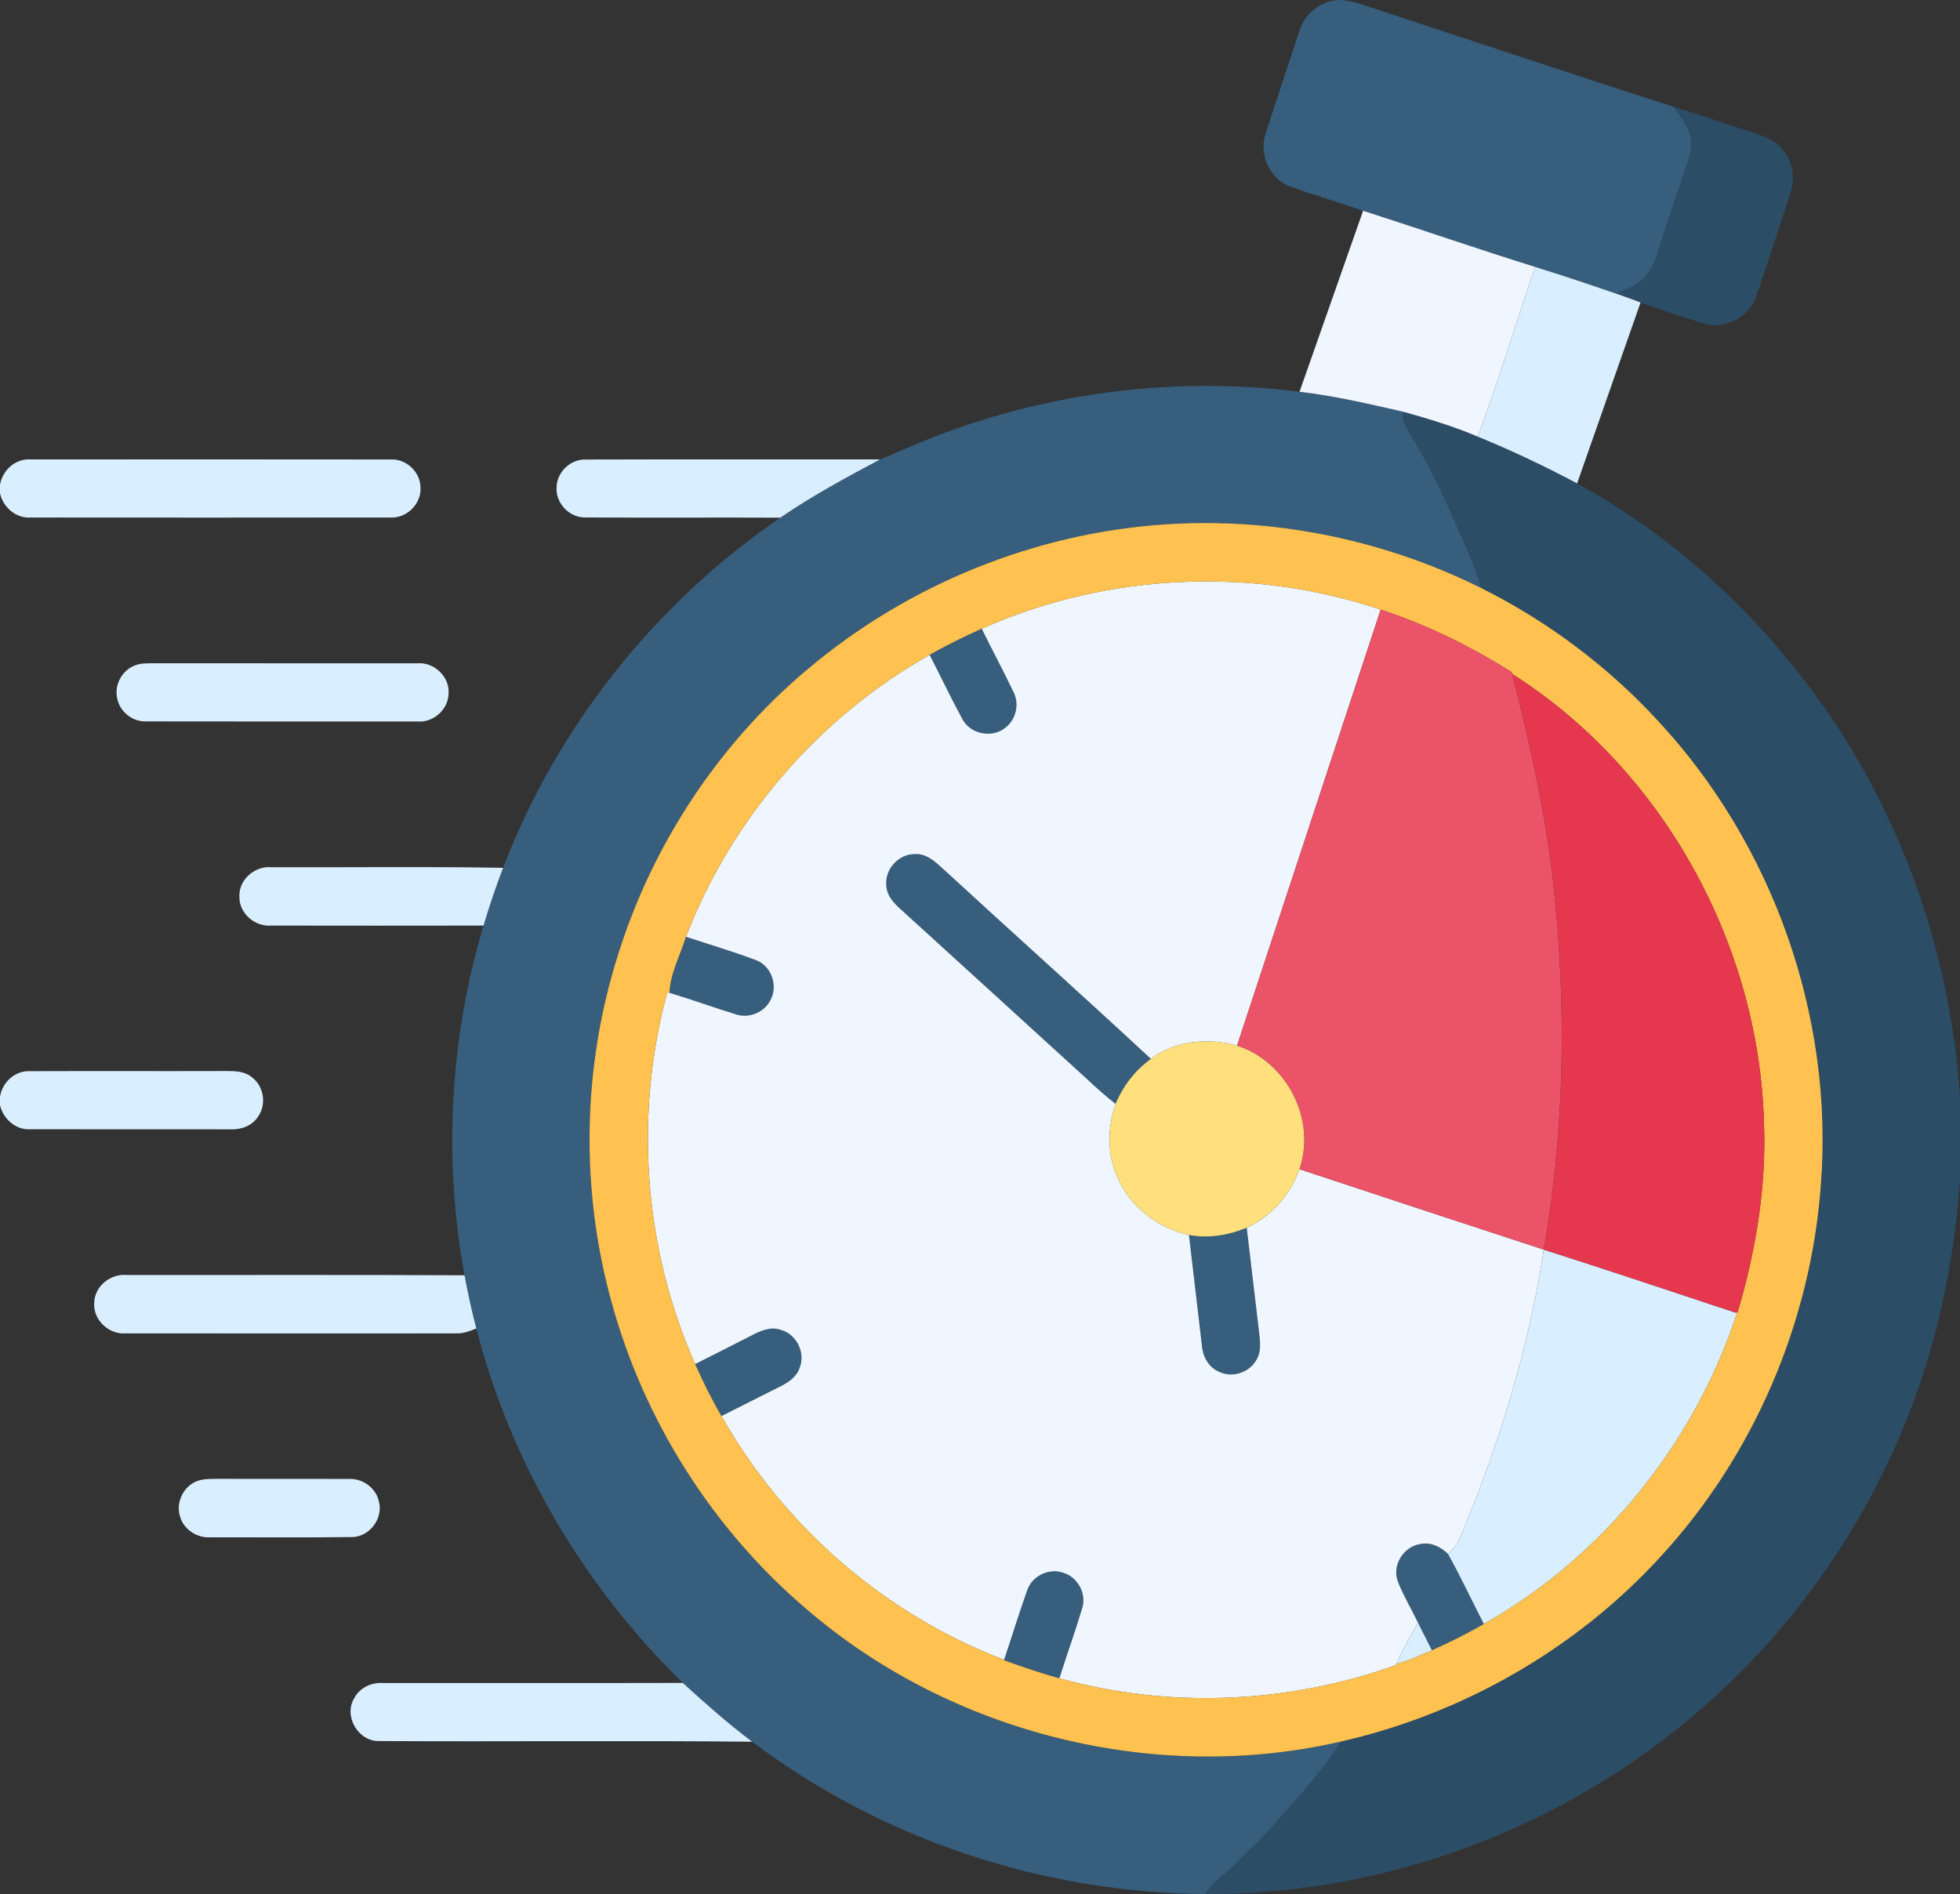 <svg xmlns="http://www.w3.org/2000/svg" width="512pt" height="659.726" viewBox="0 0 512 494.794"><rect x="0" y="0" width="512" height="494.794" fill="#333333" stroke="none"/><g fill="#375e7d"><path d="M339.49 7.93c1.37-4.52 5.77-7.87 10.5-7.93 3.64.14 7.03 1.67 10.48 2.72 25.55 8.39 51.06 16.96 76.68 25.15 1.77 2.42 3.78 4.84 4.47 7.83.65 2.73-.37 5.45-1.18 8.02-2.37 6.99-4.73 13.99-6.98 21.02-.97 2.81-1.81 5.87-4.06 7.97-1.97 1.97-4.66 2.91-7.14 4.03-7.04-2.42-14.11-4.79-21.22-7-15.05-4.69-29.95-9.87-44.96-14.68-6.21-2.17-12.54-3.99-18.73-6.21-5.56-1.88-8.67-8.53-6.71-14.04 2.9-8.98 5.87-17.93 8.85-26.88zM236.77 117.12c32.09-14.01 67.96-19.17 102.7-14.78 9.17 1.08 18.16 3.19 27.15 5.24-.59 2.3.96 4.23 1.99 6.12 3.81 6.36 7.21 12.97 10.2 19.75 2.89 6.66 6.18 13.19 8.17 20.2-24.54-12.22-52.19-18.14-79.59-16.83-34.08 1.58-67.48 14.48-93.96 35.97-24.66 19.84-43.03 47.28-52.27 77.54-9.05 29.04-9.53 60.66-1.38 89.96 8.51 31.04 26.51 59.4 51.05 80.22 37.76 32.42 91.03 45.69 139.55 34.44-4.64 7.39-10.61 13.82-16.36 20.36-3.14 3.85-6.81 7.21-10.29 10.74-2.93 2.98-6.51 5.3-8.97 8.74-42.32-.27-84.45-14.26-118.27-39.77-6.34-4.75-12.26-10.04-18.13-15.37-25.88-25.27-44.94-57.51-53.93-92.59-1.21-4.6-2.21-9.24-3.08-13.9-5.59-30.28-3.87-61.87 4.96-91.36 1.51-5.1 3.22-10.13 5.12-15.09 14.12-36.91 39.8-69.18 72.41-91.47 8.31-5.7 17.18-10.5 26.07-15.22 2.31-.92 4.59-1.9 6.86-2.9z"/><path d="M242.84 171.09c4.4-2.55 8.98-4.75 13.6-6.85 2.71 5.48 5.6 10.88 8.24 16.4 1.7 3.14.78 7.35-2.07 9.48-3.41 2.8-9.11 1.69-11.19-2.21-3.01-5.53-5.68-11.24-8.58-16.82zM231.53 231.33c-.45-4.22 3.22-8.27 7.46-8.2 3.01-.2 5.3 1.97 7.35 3.84 18.05 16.61 36.34 32.96 54.31 49.66-4.11 2.96-7.3 7.07-9.24 11.75-2.71-2.11-5.25-4.41-7.75-6.75-16.21-14.77-32.39-29.57-48.63-44.32-1.75-1.56-3.42-3.51-3.5-5.98zM179.19 244.72c6.14 2.06 12.38 3.86 18.43 6.17 3.77 1.47 5.55 6.31 3.86 9.94-1.48 3.51-5.76 5.43-9.36 4.12-5.78-1.76-11.47-3.84-17.25-5.59.18-4.91 2.83-9.84 4.32-14.64zM310.58 322.62c5.08.99 10.34.07 15.1-1.87 1.12 9.19 2.13 18.4 3.26 27.59.25 2.34.56 4.93-.8 7.02-1.92 3.37-6.57 4.74-9.98 2.87-2.63-1.24-4.04-4.07-4.21-6.87-1.15-9.58-2.22-19.16-3.37-28.74zM196.45 348.82c2.3-1.17 4.95-2.36 7.56-1.38 4.03 1.1 6.42 5.91 4.91 9.8-.76 2.44-2.97 3.93-5.15 4.99-5.11 2.56-10.21 5.13-15.3 7.71-2.57-4.38-4.81-8.95-6.89-13.58 4.96-2.51 9.93-4.99 14.87-7.54zM365.19 413.26c-1.68-4.16 1.37-9.19 5.75-9.87 2.74-.63 5.44.68 7.34 2.61 3.31 5.97 6.21 12.17 9.33 18.25-4.38 2.58-8.95 4.77-13.56 6.89-1.21-2.4-2.42-4.79-3.62-7.18-1.71-3.59-3.78-7.01-5.24-10.7zM268.29 415.57c1.19-3.78 5.63-6 9.38-4.72 3.88 1.1 6.32 5.61 4.97 9.46-1.82 6.1-4 12.08-5.9 18.15-4.9-1.37-9.71-3-14.48-4.74l.03-.1c2.03-6 3.87-12.08 6-18.05z"/></g><g fill="#2b4d66"><path d="M437.15 27.87c6.94 2.13 13.8 4.54 20.72 6.76 2.94.96 6.09 2.07 8.01 4.65 2.7 3.19 3.04 7.78 1.69 11.62-2.93 8.79-5.72 17.63-8.75 26.38-1.75 5.56-8.31 9-13.86 7.19-5.51-1.68-10.98-3.52-16.41-5.44-2.09-.81-4.18-1.58-6.29-2.29 2.48-1.12 5.17-2.06 7.14-4.03 2.25-2.1 3.09-5.16 4.06-7.97 2.25-7.03 4.61-14.03 6.98-21.02.81-2.57 1.83-5.29 1.18-8.02-.69-2.99-2.7-5.41-4.47-7.83zM368.61 113.7c-1.03-1.89-2.58-3.82-1.99-6.12 6.57 1.82 13.12 3.82 19.41 6.48 8.85 3.65 17.51 7.71 25.95 12.23 23 12.62 43.09 30.36 59.09 51.09 24.25 31.25 38.37 69.9 40.93 109.31v21.43c-1.34 19.27-5 38.42-11.64 56.59-13.11 36.64-37.43 69.15-68.9 92.05-33.56 24.6-75.06 38.31-116.7 38.03 2.46-3.44 6.04-5.76 8.97-8.74 3.48-3.53 7.15-6.89 10.29-10.74 5.75-6.54 11.72-12.97 16.36-20.36 31.7-7.24 61.21-24.08 83.21-48.07 24.5-26.49 39.5-61.47 42.07-97.44 3.38-43.97-12.55-88.88-42.56-121.14-13.09-14.23-28.83-26-46.12-34.65-1.99-7.01-5.28-13.54-8.17-20.2-2.99-6.78-6.39-13.39-10.2-19.75z"/></g><g fill="#eff6ff"><path d="M356.08 55.06c15.01 4.81 29.91 9.99 44.96 14.68-5.14 14.73-9.54 29.72-15.01 44.32-6.29-2.66-12.84-4.66-19.41-6.48-8.99-2.05-17.98-4.16-27.15-5.24 5.52-15.77 11.06-31.52 16.61-47.28zM256.44 164.24c32.54-14.48 70.44-16.34 104.22-4.98L323.13 273.2c-7.51-2.18-16.12-1.37-22.48 3.43-17.97-16.7-36.26-33.05-54.31-49.66-2.05-1.87-4.34-4.04-7.35-3.84-4.24-.07-7.91 3.98-7.46 8.2.08 2.47 1.75 4.42 3.5 5.98 16.24 14.75 32.42 29.55 48.63 44.32 2.5 2.34 5.04 4.64 7.75 6.75-2.15 6.17-2.21 13.13.47 19.14 3.25 7.74 10.59 13.32 18.7 15.1 1.15 9.58 2.22 19.16 3.37 28.74.17 2.8 1.58 5.63 4.21 6.87 3.41 1.87 8.06.5 9.98-2.87 1.36-2.09 1.05-4.68.8-7.02-1.13-9.19-2.14-18.4-3.26-27.59 6.42-3 11.43-8.61 13.75-15.31 21.27 7.03 42.54 14.06 63.84 21.02-3.94 25.91-11.72 51.13-21.89 75.25-.64 1.68-1.85 3.03-3.1 4.29-1.9-1.93-4.6-3.24-7.34-2.61-4.38.68-7.43 5.71-5.75 9.87 1.46 3.69 3.53 7.11 5.24 10.7-2.05 3.49-4.06 7.02-5.68 10.74l-.14.31c-28.05 10.07-59.13 11.42-87.87 3.45 1.9-6.07 4.08-12.05 5.9-18.15 1.35-3.85-1.09-8.36-4.97-9.46-3.75-1.28-8.19.94-9.38 4.72-2.13 5.97-3.97 12.05-6 18.05-31.01-11.78-57.55-34.79-73.82-63.68 5.09-2.58 10.19-5.15 15.3-7.71 2.18-1.06 4.39-2.55 5.15-4.99 1.51-3.89-.88-8.7-4.91-9.8-2.61-.98-5.26.21-7.56 1.38-4.94 2.55-9.91 5.03-14.87 7.54-13.45-30.29-15.94-65.13-7.28-97.1l.57.1c5.78 1.75 11.47 3.83 17.25 5.59 3.6 1.31 7.88-.61 9.36-4.12 1.69-3.63-.09-8.47-3.86-9.94-6.05-2.31-12.29-4.11-18.43-6.17 11.93-30.89 34.78-57.41 63.65-73.63 2.9 5.58 5.57 11.29 8.58 16.82 2.08 3.9 7.78 5.01 11.19 2.21 2.85-2.13 3.77-6.34 2.07-9.48-2.64-5.52-5.53-10.92-8.24-16.4z"/></g><g fill="#d9eeff"><path d="M401.04 69.74c7.11 2.21 14.18 4.58 21.22 7 2.11.71 4.2 1.48 6.29 2.29-5.54 15.75-11.05 31.51-16.57 47.26-8.44-4.52-17.1-8.58-25.95-12.23 5.47-14.6 9.87-29.59 15.01-44.32zM0 126.66c.63-3.8 4.04-6.93 7.99-6.63 31.34-.02 62.68-.03 94.02.01 4.04-.25 7.79 3.21 7.83 7.26.3 4.27-3.56 8.15-7.83 7.89-31.35.04-62.7.04-94.05.01-3.84.25-7.15-2.69-7.96-6.34zM145.39 127.35c.02-3.99 3.66-7.48 7.66-7.3 25.62-.08 51.24-.01 76.86-.03-8.89 4.72-17.76 9.52-26.07 15.22-16.96-.08-33.93.05-50.89-.06-4.15.13-7.83-3.69-7.56-7.83zM35.39 173.78c1.48-.56 3.09-.47 4.64-.51 22.99.04 45.99-.01 68.98.02 4.44-.41 8.6 3.63 8.16 8.1-.17 4.11-4.09 7.47-8.18 7.09-23.67-.01-47.34.04-71.01-.02-3.54.07-6.84-2.7-7.4-6.19-.73-3.52 1.43-7.3 4.81-8.49zM62.54 234.4c-.3-4.53 4.01-8.28 8.43-7.84 20.15.08 40.31-.21 60.46.15-1.9 4.96-3.61 9.99-5.12 15.09-18.44.03-36.89.03-55.33 0-4.25.4-8.45-3.04-8.44-7.4zM0 286.54c.56-3.83 3.99-6.93 7.91-6.7 17.03-.07 34.06.02 51.09-.04 2.33-.01 4.91.03 6.79 1.62 3.17 2.32 3.9 7.2 1.57 10.36-1.57 2.42-4.57 3.43-7.36 3.25-17.33-.03-34.66.01-51.99-.02-3.84.27-7.13-2.64-8.01-6.26zM403.27 326.46c16.6 5.3 33.14 10.83 49.68 16.32l.81.25c-11.14 33.97-34.95 63.65-66.15 81.22-3.12-6.08-6.02-12.28-9.33-18.25 1.25-1.26 2.46-2.61 3.1-4.29 10.17-24.12 17.95-49.34 21.89-75.25zM24.61 340.42c.04-4.32 4.21-7.74 8.44-7.33 29.44.03 58.87-.09 88.3.07.87 4.66 1.87 9.3 3.08 13.9-1.73.68-3.5 1.39-5.4 1.28-28.69.01-57.38.03-86.07-.01-4.42.42-8.64-3.42-8.35-7.91zM51.45 386.94c1.79-.7 3.76-.56 5.64-.61 11.31.06 22.61-.02 33.92.04 3.66-.25 7.27 2.35 7.99 5.98 1.13 4.39-2.52 9.17-7.05 9.2-12.3.15-24.61.03-36.91.06-3.46.25-6.95-1.93-7.97-5.28-1.27-3.67.77-8.01 4.38-9.39zM370.43 423.96c1.2 2.39 2.41 4.78 3.62 7.18-3.06 1.29-6.07 2.74-9.3 3.56 1.62-3.72 3.63-7.25 5.68-10.74zM92.49 443.71c1.39-2.74 4.47-4.23 7.47-4.03 26.13-.02 52.27.04 78.4-.03 5.87 5.33 11.79 10.62 18.13 15.37-32.46-.35-64.93.01-97.4-.18-5.46.18-9.38-6.42-6.6-11.13z"/></g><path fill="#ffc250" d="M307.39 136.82c27.4-1.31 55.05 4.61 79.59 16.83 17.29 8.65 33.03 20.42 46.12 34.65 30.01 32.26 45.94 77.17 42.56 121.14-2.57 35.97-17.57 70.95-42.07 97.44-22 23.99-51.51 40.83-83.21 48.07-48.52 11.25-101.79-2.02-139.55-34.44-24.54-20.82-42.54-49.18-51.05-80.22-8.15-29.3-7.67-60.92 1.38-89.96 9.24-30.26 27.61-57.7 52.27-77.54 26.48-21.49 59.88-34.39 93.96-35.97m-50.95 27.42c-4.62 2.1-9.2 4.3-13.6 6.85-28.87 16.22-51.72 42.74-63.65 73.63-1.49 4.8-4.14 9.73-4.32 14.64l-.57-.1c-8.66 31.97-6.17 66.81 7.28 97.1 2.08 4.63 4.32 9.2 6.89 13.58 16.27 28.89 42.81 51.9 73.82 63.68l-.03.1c4.77 1.74 9.58 3.37 14.48 4.74 28.74 7.97 59.82 6.62 87.87-3.45l.14-.31c3.23-.82 6.24-2.27 9.3-3.56 4.61-2.12 9.18-4.31 13.56-6.89 31.2-17.57 55.01-47.25 66.15-81.22l-.81-.25.96.03c4.76-16.04 7.54-32.75 6.88-49.52-1.3-46.58-26.34-92.22-65.8-117.25l-.1-.46c-10.74-6.72-22.16-12.42-34.23-16.32-33.78-11.36-71.68-9.5-104.22 4.98z"/><path fill="#eb5468" d="M360.66 159.26c12.07 3.9 23.49 9.6 34.23 16.32l.1.46c5.31 20.55 9.79 41.37 11.54 62.56 2.61 29.26 1.78 58.9-3.26 87.86-21.3-6.96-42.57-13.99-63.84-21.02 4.46-12.92-3.31-28.13-16.3-32.24l37.53-113.94z"/><path fill="#e5384f" d="M394.99 176.04c39.46 25.03 64.5 70.67 65.8 117.25.66 16.77-2.12 33.48-6.88 49.52l-.96-.03c-16.54-5.49-33.08-11.02-49.68-16.32 5.04-28.96 5.87-58.6 3.26-87.86-1.75-21.19-6.23-42.01-11.54-62.56z"/><path fill="#ffe07d" d="M300.65 276.63c6.36-4.8 14.97-5.61 22.48-3.43 12.99 4.11 20.76 19.32 16.3 32.24-2.32 6.7-7.33 12.31-13.75 15.31-4.76 1.94-10.02 2.86-15.1 1.87-8.11-1.78-15.45-7.36-18.7-15.1-2.68-6.01-2.62-12.97-.47-19.14 1.94-4.68 5.13-8.79 9.24-11.75z"/></svg>